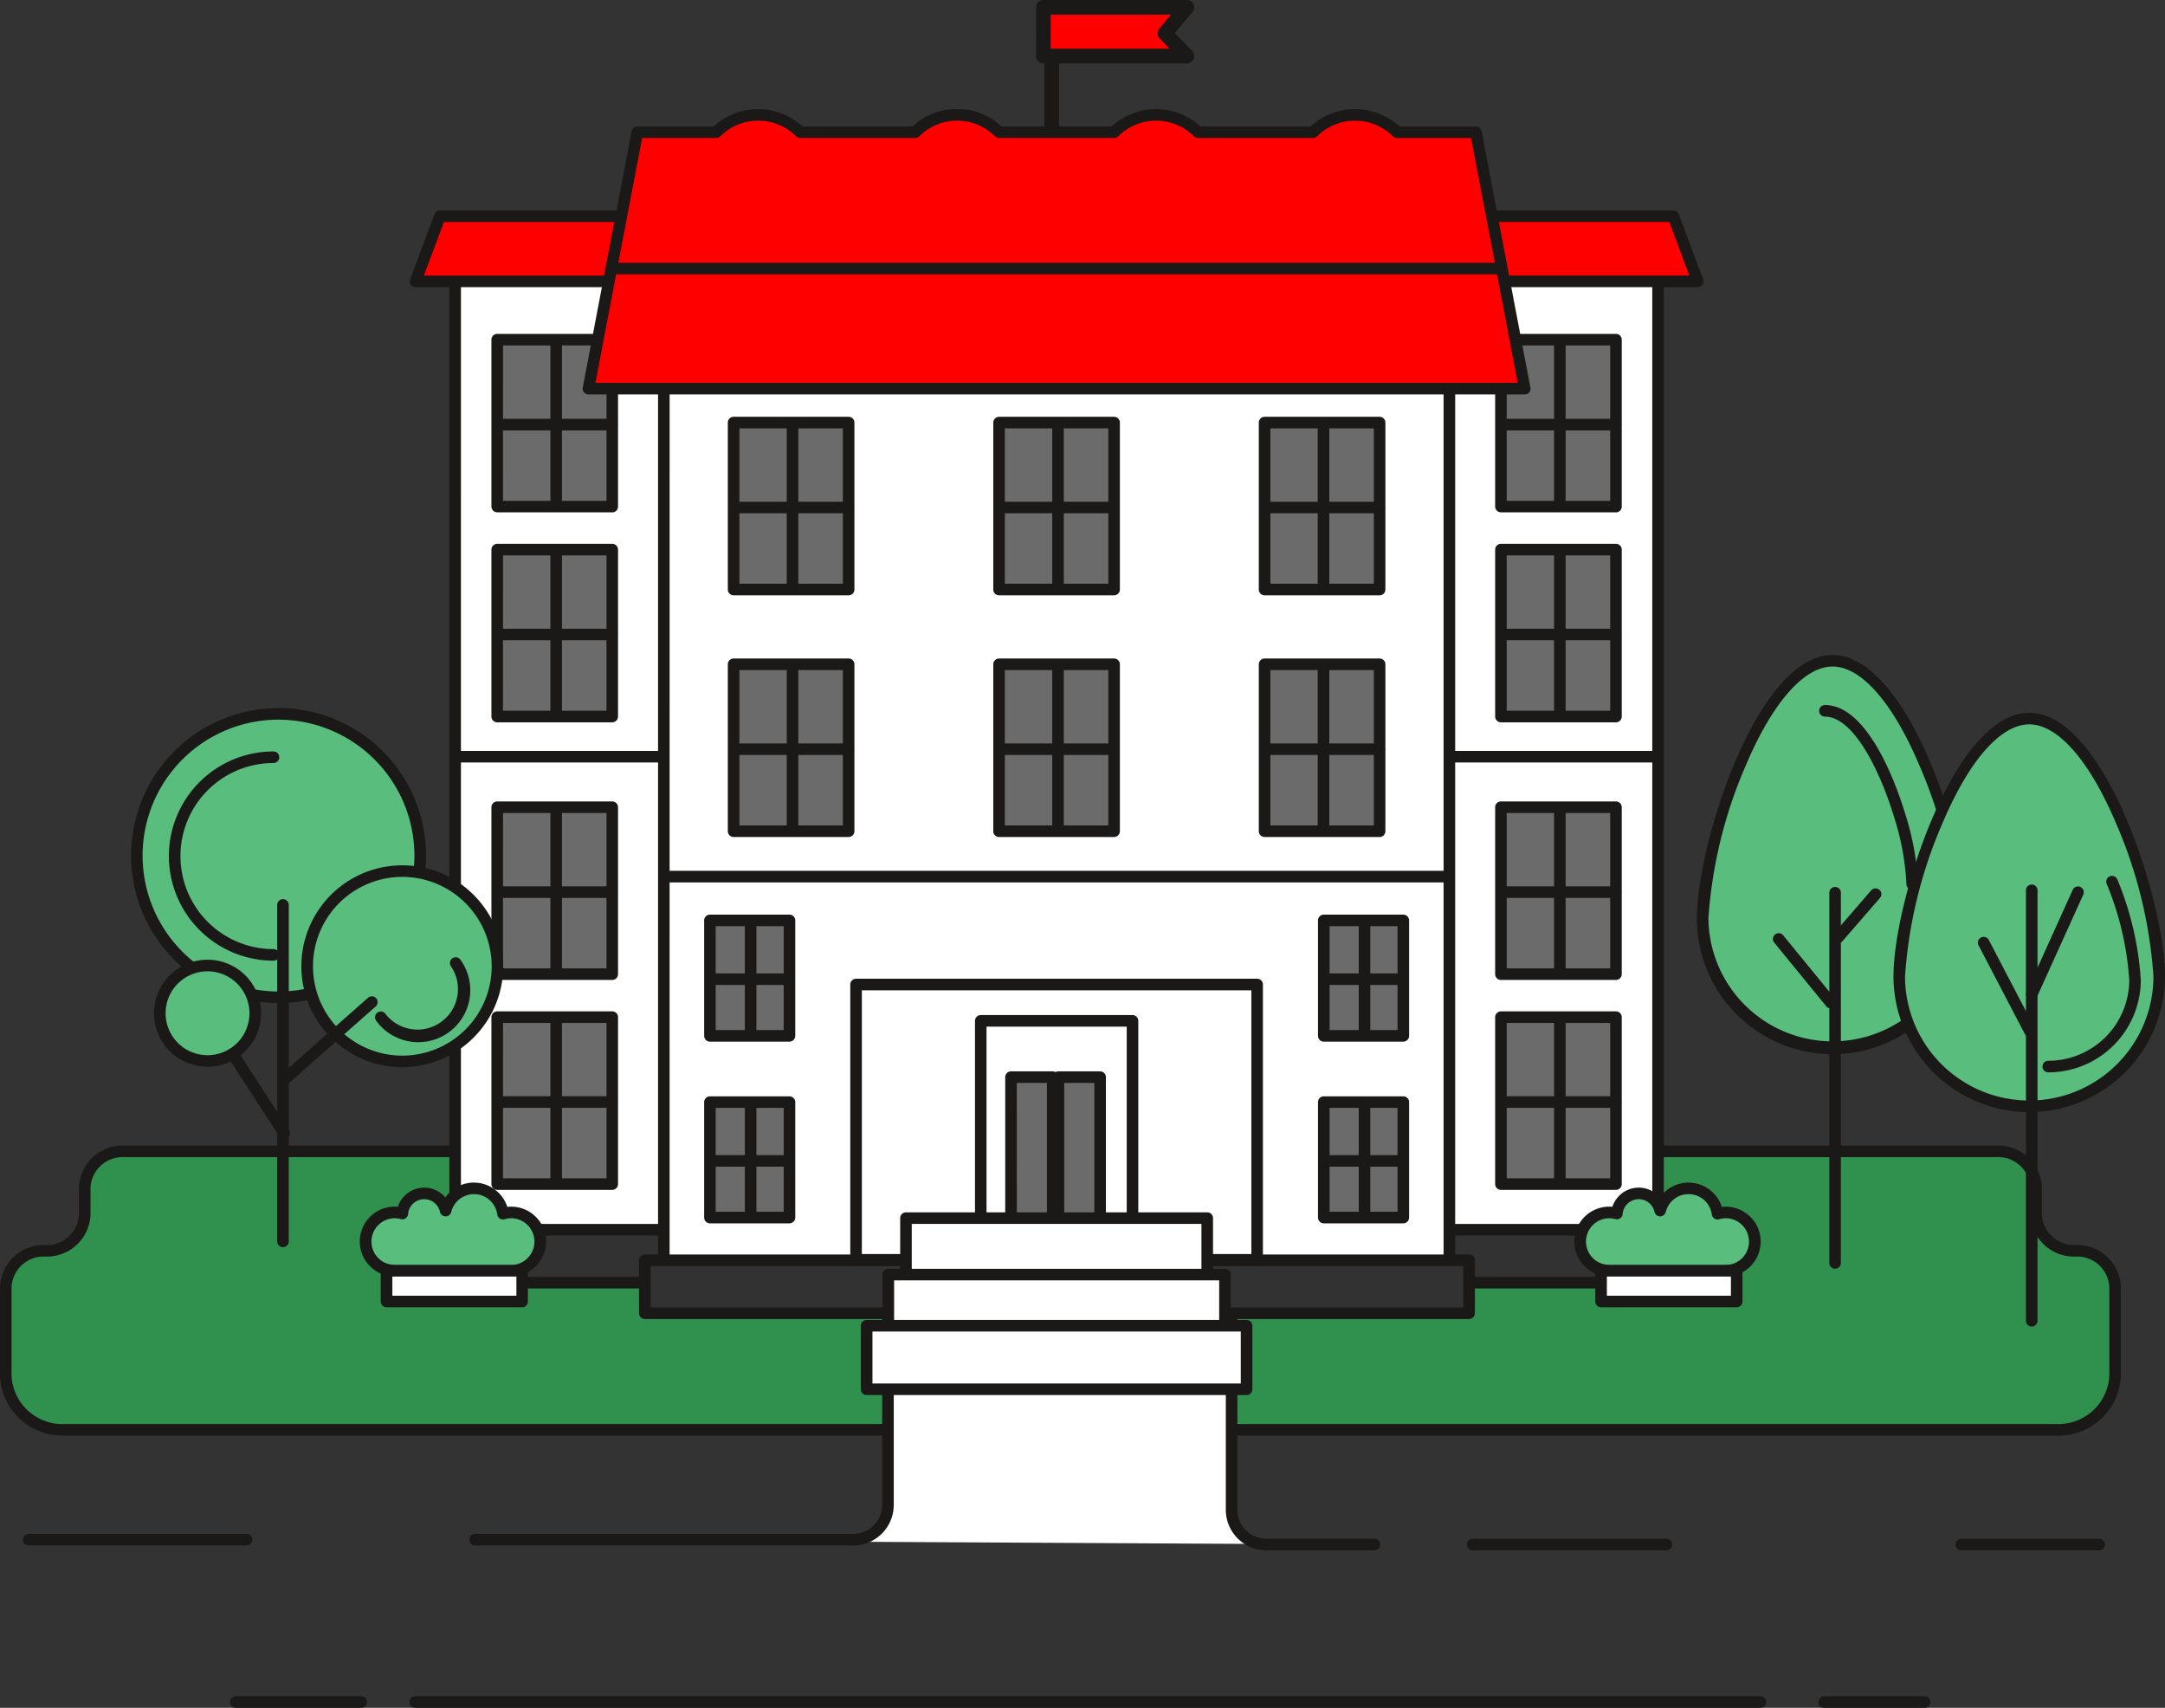 <svg id="Group_631" data-name="Group 631" xmlns="http://www.w3.org/2000/svg" xmlns:xlink="http://www.w3.org/1999/xlink" width="152.146" height="120" viewBox="0 0 152.146 120">
  <rect x="0" y="0" width="152.146" height="120" fill="#333333" stroke="none"/>
  <defs>
    <clipPath id="clip-path">
      <rect id="Rectangle_22838" data-name="Rectangle 22838" width="152.146" height="120" fill="none"/>
    </clipPath>
  </defs>
  <g id="Group_630" data-name="Group 630" clip-path="url(#clip-path)">
    <path id="Path_76879" data-name="Path 76879" d="M78.918,11.494a.516.516,0,0,1-.516-.516V1.173a.516.516,0,0,1,1.032,0v9.806a.516.516,0,0,1-.516.516" transform="translate(-5.01 -0.042)" fill="#1b1918"/>
    <path id="Path_76880" data-name="Path 76880" d="M88.414,3.972H78.324V.552H88.414L86.876,2.375Z" transform="translate(-5.005 -0.035)" fill="red"/>
    <path id="Path_76881" data-name="Path 76881" d="M88.379,4.454H78.29a.517.517,0,0,1-.517-.517V.517A.516.516,0,0,1,78.29,0H88.379a.516.516,0,0,1,.394.848L87.535,2.318,88.751,3.58a.516.516,0,0,1-.372.874M78.806,3.421h8.359l-.7-.724a.515.515,0,0,1-.022-.69l.821-.975H78.806Z" transform="translate(-4.97 0)" fill="#1b1918"/>
    <path id="Path_76882" data-name="Path 76882" d="M145.891,93.41a2.662,2.662,0,0,1-2.775-2.532V88.954a2.661,2.661,0,0,0-2.775-2.532H8.758a2.661,2.661,0,0,0-2.775,2.532v1.924A2.662,2.662,0,0,1,3.209,93.41,2.66,2.66,0,0,0,.434,95.941V102.2a3.991,3.991,0,0,0,4.149,3.787H144.517a3.992,3.992,0,0,0,4.149-3.787V95.941a2.661,2.661,0,0,0-2.775-2.531" transform="translate(-0.028 -5.523)" fill="#2f914d"/>
    <path id="Path_76883" data-name="Path 76883" d="M144.489,106.368H4.555A4.391,4.391,0,0,1,0,102.174V95.913a3.07,3.07,0,0,1,3.181-2.937A2.26,2.26,0,0,0,5.549,90.85V88.926A3.071,3.071,0,0,1,8.73,85.988H140.315a3.071,3.071,0,0,1,3.181,2.938V90.85a2.259,2.259,0,0,0,2.367,2.126,3.069,3.069,0,0,1,3.181,2.937v6.261a4.39,4.39,0,0,1-4.555,4.194M8.73,86.8a2.259,2.259,0,0,0-2.368,2.126V90.85a3.07,3.07,0,0,1-3.181,2.938A2.259,2.259,0,0,0,.813,95.913v6.261a3.579,3.579,0,0,0,3.742,3.38H144.489a3.58,3.58,0,0,0,3.743-3.38V95.913a2.26,2.26,0,0,0-2.368-2.125,3.071,3.071,0,0,1-3.181-2.938V88.926a2.258,2.258,0,0,0-2.367-2.126Z" transform="translate(0 -5.495)" fill="#1b1918"/>
    <path id="Path_76884" data-name="Path 76884" d="M17.465,115.568h0Z" transform="translate(-0.138 -7.385)" fill="#1b1918"/>
    <path id="Path_76885" data-name="Path 76885" d="M17.437,115.947H2.129a.406.406,0,1,1,0-.813H17.437a.406.406,0,1,1,0,.813" transform="translate(-0.11 -7.358)" fill="#1b1918"/>
    <path id="Path_76886" data-name="Path 76886" d="M98.861,114.36H91.27a2.446,2.446,0,0,1-2.439-2.439V93.677a2.445,2.445,0,0,0-2.439-2.439H67.119a2.445,2.445,0,0,0-2.439,2.439v17.9a2.445,2.445,0,0,1-2.439,2.439H35.66Z" transform="translate(-2.279 -5.83)" fill="#fff"/>
    <path id="Path_76887" data-name="Path 76887" d="M98.834,114.738H91.242a2.849,2.849,0,0,1-2.846-2.845V93.649a2.033,2.033,0,0,0-2.032-2.032H67.092a2.034,2.034,0,0,0-2.032,2.032v17.9a2.848,2.848,0,0,1-2.845,2.845H35.632a.406.406,0,1,1,0-.813H62.215a2.035,2.035,0,0,0,2.032-2.032v-17.9A2.848,2.848,0,0,1,67.092,90.8H86.364a2.848,2.848,0,0,1,2.846,2.845v18.244a2.034,2.034,0,0,0,2.032,2.032h7.592a.406.406,0,0,1,0,.813" transform="translate(-2.251 -5.803)" fill="#1b1918"/>
    <path id="Path_76888" data-name="Path 76888" d="M124.173,115.938h0Z" transform="translate(-7.065 -7.409)" fill="#1b1918"/>
    <path id="Path_76889" data-name="Path 76889" d="M124.146,116.317H110.529a.406.406,0,0,1,0-.813h13.616a.406.406,0,0,1,0,.813" transform="translate(-7.037 -7.381)" fill="#1b1918"/>
    <path id="Path_76890" data-name="Path 76890" d="M156.934,115.938h0Z" transform="translate(-9.41 -7.409)" fill="#1b1918"/>
    <path id="Path_76891" data-name="Path 76891" d="M156.906,116.317h-9.688a.406.406,0,0,1,0-.813h9.688a.406.406,0,1,1,0,.813" transform="translate(-9.382 -7.381)" fill="#1b1918"/>
    <rect id="Rectangle_22808" data-name="Rectangle 22808" width="84.534" height="70.754" transform="translate(31.986 16.567)" fill="#fff"/>
    <path id="Path_76892" data-name="Path 76892" d="M118.676,88.83H34.142a.406.406,0,0,1-.406-.406V17.669a.406.406,0,0,1,.406-.406h84.534a.406.406,0,0,1,.406.406V88.424a.406.406,0,0,1-.406.406m-84.128-.813H118.27V18.076H34.549Z" transform="translate(-2.156 -1.103)" fill="#1b1918"/>
    <path id="Path_76893" data-name="Path 76893" d="M64.95,20.809H31.193l1.718-4.578H64.95Z" transform="translate(-1.993 -1.037)" fill="red"/>
    <path id="Path_76894" data-name="Path 76894" d="M64.922,21.188H31.165a.4.4,0,0,1-.38-.549L32.5,16.061a.406.406,0,0,1,.38-.263H64.922a.406.406,0,0,1,.406.406v4.578a.406.406,0,0,1-.406.406m-33.17-.813H64.516V16.611H33.165Z" transform="translate(-1.966 -1.01)" fill="#1b1918"/>
    <path id="Path_76895" data-name="Path 76895" d="M125.151,20.809H91.4V16.232h32.039Z" transform="translate(-5.841 -1.037)" fill="red"/>
    <path id="Path_76896" data-name="Path 76896" d="M125.122,21.188H91.369a.406.406,0,0,1-.406-.406V16.2a.406.406,0,0,1,.406-.406h32.039a.4.4,0,0,1,.38.263l1.715,4.578a.406.406,0,0,1-.381.549m-33.347-.813h32.761l-1.41-3.765H91.776Z" transform="translate(-5.813 -1.01)" fill="#1b1918"/>
    <rect id="Rectangle_22809" data-name="Rectangle 22809" width="90.683" height="3.719" transform="translate(28.914 86.408)" fill="#323232"/>
    <path id="Path_76897" data-name="Path 76897" d="M121.544,96.406H30.86A.407.407,0,0,1,30.454,96V92.279a.406.406,0,0,1,.406-.406h90.683a.406.406,0,0,1,.406.406V96a.407.407,0,0,1-.406.407m-90.277-.813h89.87V92.686H31.267Z" transform="translate(-1.946 -5.871)" fill="#1b1918"/>
    <path id="Path_76898" data-name="Path 76898" d="M118.35,57.178H34.52a.406.406,0,1,1,0-.812H118.35a.406.406,0,1,1,0,.812" transform="translate(-2.18 -3.602)" fill="#1b1918"/>
    <rect id="Rectangle_22810" data-name="Rectangle 22810" width="8.084" height="11.728" transform="translate(105.479 23.869)" fill="#6b6b6b"/>
    <path id="Path_76899" data-name="Path 76899" d="M120.736,37.6h-8.084a.406.406,0,0,1-.406-.406V25.469a.406.406,0,0,1,.406-.406h8.084a.406.406,0,0,1,.406.406V37.2a.406.406,0,0,1-.406.406m-7.678-.813h7.272V25.876h-7.272Z" transform="translate(-7.173 -1.602)" fill="#1b1918"/>
    <path id="Path_76900" data-name="Path 76900" d="M117.1,25.6v0Z" transform="translate(-7.483 -1.636)" fill="#1b1918"/>
    <path id="Path_76901" data-name="Path 76901" d="M117.075,37.551a.406.406,0,0,1-.406-.406V25.574a.406.406,0,0,1,.813,0v11.57a.406.406,0,0,1-.406.406" transform="translate(-7.456 -1.608)" fill="#1b1918"/>
    <path id="Path_76902" data-name="Path 76902" d="M112.885,31.871h0Z" transform="translate(-7.214 -2.037)" fill="#1b1918"/>
    <path id="Path_76903" data-name="Path 76903" d="M120.72,32.25h-7.862a.406.406,0,1,1,0-.813h7.862a.406.406,0,0,1,0,.813" transform="translate(-7.186 -2.009)" fill="#1b1918"/>
    <rect id="Rectangle_22811" data-name="Rectangle 22811" width="8.084" height="11.728" transform="translate(105.479 38.62)" fill="#6b6b6b"/>
    <path id="Path_76904" data-name="Path 76904" d="M120.736,53.363h-8.084a.406.406,0,0,1-.406-.406V41.227a.406.406,0,0,1,.406-.406h8.084a.406.406,0,0,1,.406.406V52.957a.406.406,0,0,1-.406.406m-7.678-.813h7.272V41.634h-7.272Z" transform="translate(-7.173 -2.609)" fill="#1b1918"/>
    <path id="Path_76905" data-name="Path 76905" d="M117.1,41.36v0Z" transform="translate(-7.483 -2.643)" fill="#1b1918"/>
    <path id="Path_76906" data-name="Path 76906" d="M117.075,53.309a.406.406,0,0,1-.406-.406V41.332a.406.406,0,0,1,.813,0V52.9a.406.406,0,0,1-.406.406" transform="translate(-7.456 -2.615)" fill="#1b1918"/>
    <path id="Path_76907" data-name="Path 76907" d="M112.885,47.629h0Z" transform="translate(-7.214 -3.044)" fill="#1b1918"/>
    <path id="Path_76908" data-name="Path 76908" d="M120.72,48.008h-7.862a.406.406,0,1,1,0-.813h7.862a.406.406,0,1,1,0,.813" transform="translate(-7.186 -3.016)" fill="#1b1918"/>
    <rect id="Rectangle_22812" data-name="Rectangle 22812" width="8.084" height="11.728" transform="translate(34.944 23.869)" fill="#6b6b6b"/>
    <path id="Path_76909" data-name="Path 76909" d="M45.386,37.6H37.3a.407.407,0,0,1-.407-.406V25.469a.407.407,0,0,1,.407-.406h8.084a.406.406,0,0,1,.406.406V37.2a.406.406,0,0,1-.406.406m-7.678-.813H44.98V25.876H37.708Z" transform="translate(-2.358 -1.602)" fill="#1b1918"/>
    <path id="Path_76910" data-name="Path 76910" d="M41.753,25.6v0Z" transform="translate(-2.668 -1.636)" fill="#1b1918"/>
    <path id="Path_76911" data-name="Path 76911" d="M41.725,37.551a.406.406,0,0,1-.406-.406V25.574a.406.406,0,1,1,.813,0v11.57a.406.406,0,0,1-.406.406" transform="translate(-2.64 -1.608)" fill="#1b1918"/>
    <path id="Path_76912" data-name="Path 76912" d="M37.535,31.871h0Z" transform="translate(-2.399 -2.037)" fill="#1b1918"/>
    <path id="Path_76913" data-name="Path 76913" d="M45.369,32.25H37.506a.406.406,0,0,1,0-.813h7.862a.406.406,0,1,1,0,.813" transform="translate(-2.371 -2.009)" fill="#1b1918"/>
    <rect id="Rectangle_22813" data-name="Rectangle 22813" width="8.084" height="11.728" transform="translate(34.944 38.62)" fill="#6b6b6b"/>
    <path id="Path_76914" data-name="Path 76914" d="M45.386,53.363H37.3a.407.407,0,0,1-.407-.406V41.227a.407.407,0,0,1,.407-.406h8.084a.406.406,0,0,1,.406.406V52.957a.406.406,0,0,1-.406.406m-7.678-.813H44.98V41.634H37.708Z" transform="translate(-2.358 -2.609)" fill="#1b1918"/>
    <path id="Path_76915" data-name="Path 76915" d="M41.753,41.36v0Z" transform="translate(-2.668 -2.643)" fill="#1b1918"/>
    <path id="Path_76916" data-name="Path 76916" d="M41.725,53.309a.406.406,0,0,1-.406-.406V41.332a.406.406,0,0,1,.813,0V52.9a.406.406,0,0,1-.406.406" transform="translate(-2.64 -2.615)" fill="#1b1918"/>
    <path id="Path_76917" data-name="Path 76917" d="M37.535,47.629h0Z" transform="translate(-2.399 -3.044)" fill="#1b1918"/>
    <path id="Path_76918" data-name="Path 76918" d="M45.369,48.008H37.506a.406.406,0,1,1,0-.813h7.862a.406.406,0,1,1,0,.813" transform="translate(-2.371 -3.016)" fill="#1b1918"/>
    <rect id="Rectangle_22814" data-name="Rectangle 22814" width="8.084" height="11.728" transform="translate(105.479 56.72)" fill="#6b6b6b"/>
    <path id="Path_76919" data-name="Path 76919" d="M120.736,72.7h-8.084a.406.406,0,0,1-.406-.406V60.564a.406.406,0,0,1,.406-.406h8.084a.406.406,0,0,1,.406.406V72.293a.406.406,0,0,1-.406.406m-7.678-.813h7.272V60.971h-7.272Z" transform="translate(-7.173 -3.844)" fill="#1b1918"/>
    <path id="Path_76920" data-name="Path 76920" d="M117.1,60.7v0Z" transform="translate(-7.483 -3.879)" fill="#1b1918"/>
    <path id="Path_76921" data-name="Path 76921" d="M117.075,72.645a.406.406,0,0,1-.406-.406V60.668a.406.406,0,0,1,.813,0v11.57a.406.406,0,0,1-.406.406" transform="translate(-7.456 -3.851)" fill="#1b1918"/>
    <path id="Path_76922" data-name="Path 76922" d="M112.885,66.965h0Z" transform="translate(-7.214 -4.279)" fill="#1b1918"/>
    <path id="Path_76923" data-name="Path 76923" d="M120.72,67.345h-7.862a.406.406,0,1,1,0-.813h7.862a.406.406,0,1,1,0,.813" transform="translate(-7.186 -4.252)" fill="#1b1918"/>
    <rect id="Rectangle_22815" data-name="Rectangle 22815" width="8.084" height="11.728" transform="translate(105.479 71.471)" fill="#6b6b6b"/>
    <path id="Path_76924" data-name="Path 76924" d="M120.736,88.457h-8.084a.406.406,0,0,1-.406-.406V76.322a.407.407,0,0,1,.406-.407h8.084a.407.407,0,0,1,.406.407V88.051a.406.406,0,0,1-.406.406m-7.678-.813h7.272V76.728h-7.272Z" transform="translate(-7.173 -4.851)" fill="#1b1918"/>
    <path id="Path_76925" data-name="Path 76925" d="M117.1,76.454v0Z" transform="translate(-7.483 -4.886)" fill="#1b1918"/>
    <path id="Path_76926" data-name="Path 76926" d="M117.075,88.4a.406.406,0,0,1-.406-.406V76.426a.406.406,0,1,1,.813,0V88a.406.406,0,0,1-.406.406" transform="translate(-7.456 -4.858)" fill="#1b1918"/>
    <path id="Path_76927" data-name="Path 76927" d="M112.885,82.723h0Z" transform="translate(-7.214 -5.286)" fill="#1b1918"/>
    <path id="Path_76928" data-name="Path 76928" d="M120.72,83.1h-7.862a.406.406,0,1,1,0-.813h7.862a.406.406,0,1,1,0,.813" transform="translate(-7.186 -5.259)" fill="#1b1918"/>
    <rect id="Rectangle_22816" data-name="Rectangle 22816" width="8.084" height="11.728" transform="translate(34.944 56.72)" fill="#6b6b6b"/>
    <path id="Path_76929" data-name="Path 76929" d="M45.386,72.7H37.3a.407.407,0,0,1-.407-.406V60.564a.407.407,0,0,1,.407-.406h8.084a.406.406,0,0,1,.406.406V72.293a.406.406,0,0,1-.406.406m-7.678-.813H44.98V60.971H37.708Z" transform="translate(-2.358 -3.844)" fill="#1b1918"/>
    <path id="Path_76930" data-name="Path 76930" d="M41.753,60.7v0Z" transform="translate(-2.668 -3.879)" fill="#1b1918"/>
    <path id="Path_76931" data-name="Path 76931" d="M41.725,72.645a.406.406,0,0,1-.406-.406V60.668a.406.406,0,0,1,.813,0v11.57a.406.406,0,0,1-.406.406" transform="translate(-2.64 -3.851)" fill="#1b1918"/>
    <path id="Path_76932" data-name="Path 76932" d="M37.535,66.965h0Z" transform="translate(-2.399 -4.279)" fill="#1b1918"/>
    <path id="Path_76933" data-name="Path 76933" d="M45.369,67.345H37.506a.406.406,0,0,1,0-.813h7.862a.406.406,0,1,1,0,.813" transform="translate(-2.371 -4.252)" fill="#1b1918"/>
    <rect id="Rectangle_22817" data-name="Rectangle 22817" width="8.084" height="11.728" transform="translate(34.944 71.471)" fill="#6b6b6b"/>
    <path id="Path_76934" data-name="Path 76934" d="M45.386,88.457H37.3a.407.407,0,0,1-.407-.406V76.322a.407.407,0,0,1,.407-.407h8.084a.407.407,0,0,1,.406.407V88.051a.406.406,0,0,1-.406.406m-7.678-.813H44.98V76.728H37.708Z" transform="translate(-2.358 -4.851)" fill="#1b1918"/>
    <path id="Path_76935" data-name="Path 76935" d="M41.753,76.454v0Z" transform="translate(-2.668 -4.886)" fill="#1b1918"/>
    <path id="Path_76936" data-name="Path 76936" d="M41.725,88.4A.406.406,0,0,1,41.319,88V76.426a.406.406,0,1,1,.813,0V88a.406.406,0,0,1-.406.406" transform="translate(-2.64 -4.858)" fill="#1b1918"/>
    <path id="Path_76937" data-name="Path 76937" d="M37.535,82.723h0Z" transform="translate(-2.399 -5.286)" fill="#1b1918"/>
    <path id="Path_76938" data-name="Path 76938" d="M45.369,83.1H37.506a.406.406,0,0,1,0-.813h7.862a.406.406,0,1,1,0,.813" transform="translate(-2.371 -5.259)" fill="#1b1918"/>
    <rect id="Rectangle_22818" data-name="Rectangle 22818" width="55.205" height="65.155" transform="translate(46.651 25.019)" fill="#fff"/>
    <path id="Path_76939" data-name="Path 76939" d="M105.014,92.262H49.808a.407.407,0,0,1-.406-.407V26.7a.406.406,0,0,1,.406-.406h55.205a.407.407,0,0,1,.407.406V91.854a.407.407,0,0,1-.407.407m-54.8-.813h54.393V27.106H50.215Z" transform="translate(-3.157 -1.68)" fill="#1b1918"/>
    <rect id="Rectangle_22819" data-name="Rectangle 22819" width="57.927" height="3.719" transform="translate(45.316 88.555)" fill="#323232"/>
    <path id="Path_76940" data-name="Path 76940" d="M106.309,98.7H48.382a.406.406,0,0,1-.406-.406V94.572a.407.407,0,0,1,.406-.407h57.927a.407.407,0,0,1,.406.407v3.719a.406.406,0,0,1-.406.406m-57.52-.813H105.9V94.978H48.789Z" transform="translate(-3.066 -6.018)" fill="#1b1918"/>
    <path id="Path_76941" data-name="Path 76941" d="M104.955,66.178H49.876a.406.406,0,0,1,0-.813h55.079a.406.406,0,0,1,0,.813" transform="translate(-3.161 -4.177)" fill="#1b1918"/>
    <path id="Path_76942" data-name="Path 76942" d="M106.543,9.842H101a4.176,4.176,0,0,0-5.892,0H87.013a4.174,4.174,0,0,0-5.89,0H73.034a4.176,4.176,0,0,0-5.892,0H59.052a4.179,4.179,0,0,0-5.894,0H47.613L44.18,27.862h65.8Z" transform="translate(-2.823 -0.551)" fill="red"/>
    <path id="Path_76943" data-name="Path 76943" d="M109.95,28.24h-65.8a.406.406,0,0,1-.4-.482l3.432-18.02a.406.406,0,0,1,.4-.33h5.371a4.614,4.614,0,0,1,6.243,0h7.74a4.38,4.38,0,0,1,3.123-1.216,4.442,4.442,0,0,1,3.119,1.216h7.74a4.612,4.612,0,0,1,6.241,0H94.9a4.613,4.613,0,0,1,6.242,0h5.371a.406.406,0,0,1,.4.33l3.434,18.02a.406.406,0,0,1-.4.482m-65.306-.813h64.814l-3.279-17.207h-5.211a.4.4,0,0,1-.3-.136,3.772,3.772,0,0,0-5.286,0,.4.4,0,0,1-.3.135H86.985a.4.4,0,0,1-.3-.135,3.77,3.77,0,0,0-5.286,0,.406.406,0,0,1-.3.134H73.006a.405.405,0,0,1-.3-.135,3.772,3.772,0,0,0-5.287,0,.4.4,0,0,1-.3.135H59.024a.4.4,0,0,1-.3-.135,3.775,3.775,0,0,0-5.29,0,.406.406,0,0,1-.3.134H47.921Z" transform="translate(-2.796 -0.524)" fill="#1b1918"/>
    <path id="Path_76944" data-name="Path 76944" d="M108.171,20.537H46.189a.406.406,0,1,1,0-.812h61.982a.406.406,0,1,1,0,.812" transform="translate(-2.926 -1.261)" fill="#1b1918"/>
    <rect id="Rectangle_22820" data-name="Rectangle 22820" width="10.666" height="14.34" transform="translate(68.921 71.73)" fill="#fff"/>
    <path id="Path_76945" data-name="Path 76945" d="M84.264,91.346H73.6a.406.406,0,0,1-.406-.406V76.6a.407.407,0,0,1,.406-.407H84.264a.407.407,0,0,1,.406.407V90.939a.406.406,0,0,1-.406.406m-10.259-.813h9.853V77.006H74.005Z" transform="translate(-4.677 -4.869)" fill="#1b1918"/>
    <rect id="Rectangle_22821" data-name="Rectangle 22821" width="2.924" height="10.476" transform="translate(71.049 75.685)" fill="#6b6b6b"/>
    <path id="Path_76946" data-name="Path 76946" d="M78.8,91.706H75.871a.406.406,0,0,1-.406-.406V80.824a.407.407,0,0,1,.406-.407H78.8a.407.407,0,0,1,.406.407V91.3a.406.406,0,0,1-.406.406m-2.518-.813h2.112V81.23H76.278Z" transform="translate(-4.823 -5.139)" fill="#1b1918"/>
    <rect id="Rectangle_22822" data-name="Rectangle 22822" width="2.929" height="10.476" transform="translate(74.383 75.685)" fill="#6b6b6b"/>
    <path id="Path_76947" data-name="Path 76947" d="M82.362,91.706H79.433a.407.407,0,0,1-.407-.406V80.824a.407.407,0,0,1,.407-.407h2.929a.407.407,0,0,1,.406.407V91.3a.406.406,0,0,1-.406.406m-2.523-.813h2.117V81.23H79.839Z" transform="translate(-5.05 -5.139)" fill="#1b1918"/>
    <path id="Path_76948" data-name="Path 76948" d="M92.425,93.622H64.24a.407.407,0,0,1-.407-.406V73.872a.407.407,0,0,1,.407-.406H92.425a.406.406,0,0,1,.406.406V93.216a.406.406,0,0,1-.406.406m-27.779-.813H92.019V74.279H64.646Z" transform="translate(-4.079 -4.695)" fill="#1b1918"/>
    <rect id="Rectangle_22823" data-name="Rectangle 22823" width="21.172" height="4.463" transform="translate(63.668 85.595)" fill="#fff"/>
    <path id="Path_76949" data-name="Path 76949" d="M89.158,96.28H67.986a.406.406,0,0,1-.406-.406V91.41A.406.406,0,0,1,67.986,91H89.158a.406.406,0,0,1,.406.406v4.463a.406.406,0,0,1-.406.406m-20.765-.813H88.751v-3.65H68.393Z" transform="translate(-4.319 -5.816)" fill="#1b1918"/>
    <rect id="Rectangle_22824" data-name="Rectangle 22824" width="23.656" height="4.463" transform="translate(62.427 89.559)" fill="#fff"/>
    <path id="Path_76950" data-name="Path 76950" d="M90.317,100.515H66.662a.407.407,0,0,1-.407-.406V95.645a.407.407,0,0,1,.407-.406H90.317a.407.407,0,0,1,.407.406v4.463a.407.407,0,0,1-.407.406M67.068,99.7H89.912v-3.65H67.068Z" transform="translate(-4.234 -6.086)" fill="#1b1918"/>
    <rect id="Rectangle_22825" data-name="Rectangle 22825" width="26.697" height="4.464" transform="translate(60.905 93.153)" fill="#fff"/>
    <path id="Path_76951" data-name="Path 76951" d="M91.733,104.355h-26.7a.406.406,0,0,1-.406-.406V99.483a.406.406,0,0,1,.406-.406h26.7a.406.406,0,0,1,.407.406v4.465a.406.406,0,0,1-.407.406m-26.291-.813H91.326V99.89H65.442Z" transform="translate(-4.13 -6.331)" fill="#1b1918"/>
    <rect id="Rectangle_22826" data-name="Rectangle 22826" width="8.084" height="11.728" transform="translate(51.555 29.694)" fill="#6b6b6b"/>
    <path id="Path_76952" data-name="Path 76952" d="M63.13,43.828H55.046a.406.406,0,0,1-.406-.406V31.692a.406.406,0,0,1,.406-.406H63.13a.407.407,0,0,1,.407.406V43.422a.407.407,0,0,1-.407.406m-7.678-.813h7.272V32.1H55.453Z" transform="translate(-3.492 -1.999)" fill="#1b1918"/>
    <path id="Path_76953" data-name="Path 76953" d="M59.5,31.824v0Z" transform="translate(-3.802 -2.034)" fill="#1b1918"/>
    <path id="Path_76954" data-name="Path 76954" d="M59.47,43.773a.406.406,0,0,1-.407-.406V31.8a.406.406,0,1,1,.813,0v11.57a.406.406,0,0,1-.405.406" transform="translate(-3.774 -2.006)" fill="#1b1918"/>
    <path id="Path_76955" data-name="Path 76955" d="M55.279,38.094h0Z" transform="translate(-3.533 -2.434)" fill="#1b1918"/>
    <path id="Path_76956" data-name="Path 76956" d="M63.114,38.473H55.251a.406.406,0,1,1,0-.813h7.862a.406.406,0,1,1,0,.813" transform="translate(-3.505 -2.407)" fill="#1b1918"/>
    <rect id="Rectangle_22827" data-name="Rectangle 22827" width="8.084" height="11.728" transform="translate(51.555 46.677)" fill="#6b6b6b"/>
    <path id="Path_76957" data-name="Path 76957" d="M63.13,61.971H55.046a.406.406,0,0,1-.406-.406V49.835a.406.406,0,0,1,.406-.406H63.13a.407.407,0,0,1,.407.406V61.565a.407.407,0,0,1-.407.406m-7.678-.813h7.272V50.242H55.453Z" transform="translate(-3.492 -3.159)" fill="#1b1918"/>
    <path id="Path_76958" data-name="Path 76958" d="M59.5,49.968v0Z" transform="translate(-3.802 -3.193)" fill="#1b1918"/>
    <path id="Path_76959" data-name="Path 76959" d="M59.47,61.917a.406.406,0,0,1-.407-.406V49.94a.406.406,0,0,1,.813,0V61.51a.406.406,0,0,1-.405.406" transform="translate(-3.774 -3.165)" fill="#1b1918"/>
    <path id="Path_76960" data-name="Path 76960" d="M55.279,56.237h0Z" transform="translate(-3.533 -3.594)" fill="#1b1918"/>
    <path id="Path_76961" data-name="Path 76961" d="M63.114,56.616H55.251a.406.406,0,0,1,0-.813h7.862a.406.406,0,1,1,0,.813" transform="translate(-3.505 -3.566)" fill="#1b1918"/>
    <rect id="Rectangle_22828" data-name="Rectangle 22828" width="8.084" height="11.728" transform="translate(70.21 29.694)" fill="#6b6b6b"/>
    <path id="Path_76962" data-name="Path 76962" d="M83.059,43.828H74.975a.407.407,0,0,1-.407-.406V31.692a.407.407,0,0,1,.407-.406h8.084a.406.406,0,0,1,.406.406V43.422a.406.406,0,0,1-.406.406m-7.678-.813h7.272V32.1H75.381Z" transform="translate(-4.765 -1.999)" fill="#1b1918"/>
    <path id="Path_76963" data-name="Path 76963" d="M79.426,31.824v0Z" transform="translate(-5.076 -2.034)" fill="#1b1918"/>
    <path id="Path_76964" data-name="Path 76964" d="M79.4,43.773a.406.406,0,0,1-.406-.406V31.8a.406.406,0,0,1,.813,0v11.57a.406.406,0,0,1-.406.406" transform="translate(-5.048 -2.006)" fill="#1b1918"/>
    <path id="Path_76965" data-name="Path 76965" d="M75.208,38.094h0Z" transform="translate(-4.806 -2.434)" fill="#1b1918"/>
    <path id="Path_76966" data-name="Path 76966" d="M83.043,38.473H75.18a.406.406,0,1,1,0-.813h7.862a.406.406,0,1,1,0,.813" transform="translate(-4.778 -2.407)" fill="#1b1918"/>
    <rect id="Rectangle_22829" data-name="Rectangle 22829" width="8.084" height="11.728" transform="translate(70.21 46.677)" fill="#6b6b6b"/>
    <path id="Path_76967" data-name="Path 76967" d="M83.059,61.971H74.975a.407.407,0,0,1-.407-.406V49.835a.407.407,0,0,1,.407-.406h8.084a.406.406,0,0,1,.406.406V61.565a.406.406,0,0,1-.406.406m-7.678-.813h7.272V50.242H75.381Z" transform="translate(-4.765 -3.159)" fill="#1b1918"/>
    <path id="Path_76968" data-name="Path 76968" d="M79.426,49.968v0Z" transform="translate(-5.076 -3.193)" fill="#1b1918"/>
    <path id="Path_76969" data-name="Path 76969" d="M79.4,61.917a.406.406,0,0,1-.406-.406V49.94a.406.406,0,0,1,.813,0V61.51a.406.406,0,0,1-.406.406" transform="translate(-5.048 -3.165)" fill="#1b1918"/>
    <path id="Path_76970" data-name="Path 76970" d="M75.208,56.237h0Z" transform="translate(-4.806 -3.594)" fill="#1b1918"/>
    <path id="Path_76971" data-name="Path 76971" d="M83.043,56.616H75.18a.406.406,0,1,1,0-.813h7.862a.406.406,0,0,1,0,.813" transform="translate(-4.778 -3.566)" fill="#1b1918"/>
    <rect id="Rectangle_22830" data-name="Rectangle 22830" width="8.084" height="11.728" transform="translate(88.869 29.694)" fill="#6b6b6b"/>
    <path id="Path_76972" data-name="Path 76972" d="M102.992,43.828H94.908a.406.406,0,0,1-.406-.406V31.692a.406.406,0,0,1,.406-.406h8.084a.406.406,0,0,1,.406.406V43.422a.406.406,0,0,1-.406.406m-7.678-.813h7.272V32.1H95.315Z" transform="translate(-6.039 -1.999)" fill="#1b1918"/>
    <path id="Path_76973" data-name="Path 76973" d="M99.359,31.824v0Z" transform="translate(-6.349 -2.034)" fill="#1b1918"/>
    <path id="Path_76974" data-name="Path 76974" d="M99.331,43.773a.406.406,0,0,1-.406-.406V31.8a.406.406,0,1,1,.813,0v11.57a.406.406,0,0,1-.406.406" transform="translate(-6.322 -2.006)" fill="#1b1918"/>
    <path id="Path_76975" data-name="Path 76975" d="M95.141,38.094h0Z" transform="translate(-6.08 -2.434)" fill="#1b1918"/>
    <path id="Path_76976" data-name="Path 76976" d="M102.976,38.473H95.113a.406.406,0,1,1,0-.813h7.862a.406.406,0,1,1,0,.813" transform="translate(-6.052 -2.407)" fill="#1b1918"/>
    <rect id="Rectangle_22831" data-name="Rectangle 22831" width="8.084" height="11.728" transform="translate(88.869 46.677)" fill="#6b6b6b"/>
    <path id="Path_76977" data-name="Path 76977" d="M102.992,61.971H94.908a.406.406,0,0,1-.406-.406V49.835a.406.406,0,0,1,.406-.406h8.084a.406.406,0,0,1,.406.406V61.565a.406.406,0,0,1-.406.406m-7.678-.813h7.272V50.242H95.315Z" transform="translate(-6.039 -3.159)" fill="#1b1918"/>
    <path id="Path_76978" data-name="Path 76978" d="M99.359,49.968v0Z" transform="translate(-6.349 -3.193)" fill="#1b1918"/>
    <path id="Path_76979" data-name="Path 76979" d="M99.331,61.917a.406.406,0,0,1-.406-.406V49.94a.406.406,0,1,1,.813,0V61.51a.406.406,0,0,1-.406.406" transform="translate(-6.322 -3.165)" fill="#1b1918"/>
    <path id="Path_76980" data-name="Path 76980" d="M95.141,56.237h0Z" transform="translate(-6.08 -3.594)" fill="#1b1918"/>
    <path id="Path_76981" data-name="Path 76981" d="M102.976,56.616H95.113a.406.406,0,1,1,0-.813h7.862a.406.406,0,0,1,0,.813" transform="translate(-6.052 -3.566)" fill="#1b1918"/>
    <rect id="Rectangle_22832" data-name="Rectangle 22832" width="5.59" height="8.111" transform="translate(49.89 64.673)" fill="#6b6b6b"/>
    <path id="Path_76982" data-name="Path 76982" d="M58.859,77.578h-5.59a.406.406,0,0,1-.406-.406V69.06a.406.406,0,0,1,.406-.406h5.59a.406.406,0,0,1,.406.406v8.111a.406.406,0,0,1-.406.406m-5.184-.813h4.777v-7.3H53.675Z" transform="translate(-3.378 -4.387)" fill="#1b1918"/>
    <path id="Path_76983" data-name="Path 76983" d="M56.352,69.161v0Z" transform="translate(-3.601 -4.42)" fill="#1b1918"/>
    <path id="Path_76984" data-name="Path 76984" d="M56.324,77.541a.406.406,0,0,1-.406-.406v-8a.406.406,0,1,1,.813,0v8a.406.406,0,0,1-.406.406" transform="translate(-3.573 -4.392)" fill="#1b1918"/>
    <path id="Path_76985" data-name="Path 76985" d="M53.437,73.5h0Z" transform="translate(-3.415 -4.697)" fill="#1b1918"/>
    <path id="Path_76986" data-name="Path 76986" d="M58.847,73.877H53.409a.406.406,0,1,1,0-.813h5.438a.406.406,0,1,1,0,.813" transform="translate(-3.387 -4.669)" fill="#1b1918"/>
    <rect id="Rectangle_22833" data-name="Rectangle 22833" width="5.59" height="8.111" transform="translate(49.89 77.441)" fill="#6b6b6b"/>
    <path id="Path_76987" data-name="Path 76987" d="M58.859,91.218h-5.59a.406.406,0,0,1-.406-.406V82.7a.406.406,0,0,1,.406-.406h5.59a.406.406,0,0,1,.406.406v8.111a.406.406,0,0,1-.406.406m-5.184-.813h4.777v-7.3H53.675Z" transform="translate(-3.378 -5.259)" fill="#1b1918"/>
    <path id="Path_76988" data-name="Path 76988" d="M56.352,82.8v0Z" transform="translate(-3.601 -5.291)" fill="#1b1918"/>
    <path id="Path_76989" data-name="Path 76989" d="M56.324,91.181a.406.406,0,0,1-.406-.406v-8a.406.406,0,1,1,.813,0v8a.406.406,0,0,1-.406.406" transform="translate(-3.573 -5.264)" fill="#1b1918"/>
    <path id="Path_76990" data-name="Path 76990" d="M53.437,87.138h0Z" transform="translate(-3.415 -5.568)" fill="#1b1918"/>
    <path id="Path_76991" data-name="Path 76991" d="M58.847,87.517H53.409a.406.406,0,0,1,0-.813h5.438a.406.406,0,1,1,0,.813" transform="translate(-3.387 -5.541)" fill="#1b1918"/>
    <rect id="Rectangle_22834" data-name="Rectangle 22834" width="5.59" height="8.111" transform="translate(93.029 64.673)" fill="#6b6b6b"/>
    <path id="Path_76992" data-name="Path 76992" d="M104.943,77.578H99.353a.407.407,0,0,1-.407-.406V69.06a.407.407,0,0,1,.407-.406h5.589a.406.406,0,0,1,.406.406v8.111a.406.406,0,0,1-.406.406m-5.183-.813h4.777v-7.3H99.759Z" transform="translate(-6.323 -4.387)" fill="#1b1918"/>
    <path id="Path_76993" data-name="Path 76993" d="M102.437,69.161v0Z" transform="translate(-6.546 -4.42)" fill="#1b1918"/>
    <path id="Path_76994" data-name="Path 76994" d="M102.409,77.541a.406.406,0,0,1-.406-.406v-8a.406.406,0,1,1,.813,0v8a.406.406,0,0,1-.406.406" transform="translate(-6.518 -4.392)" fill="#1b1918"/>
    <path id="Path_76995" data-name="Path 76995" d="M99.521,73.5h0Z" transform="translate(-6.36 -4.697)" fill="#1b1918"/>
    <path id="Path_76996" data-name="Path 76996" d="M104.931,73.877H99.493a.406.406,0,0,1,0-.813h5.438a.406.406,0,0,1,0,.813" transform="translate(-6.332 -4.669)" fill="#1b1918"/>
    <rect id="Rectangle_22835" data-name="Rectangle 22835" width="5.59" height="8.111" transform="translate(93.029 77.441)" fill="#6b6b6b"/>
    <path id="Path_76997" data-name="Path 76997" d="M104.943,91.218H99.353a.407.407,0,0,1-.407-.406V82.7a.407.407,0,0,1,.407-.406h5.589a.406.406,0,0,1,.406.406v8.111a.406.406,0,0,1-.406.406m-5.183-.813h4.777v-7.3H99.759Z" transform="translate(-6.323 -5.259)" fill="#1b1918"/>
    <path id="Path_76998" data-name="Path 76998" d="M102.437,82.8v0Z" transform="translate(-6.546 -5.291)" fill="#1b1918"/>
    <path id="Path_76999" data-name="Path 76999" d="M102.409,91.181a.406.406,0,0,1-.406-.406v-8a.406.406,0,1,1,.813,0v8a.406.406,0,0,1-.406.406" transform="translate(-6.518 -5.264)" fill="#1b1918"/>
    <path id="Path_77000" data-name="Path 77000" d="M99.521,87.138h0Z" transform="translate(-6.36 -5.568)" fill="#1b1918"/>
    <path id="Path_77001" data-name="Path 77001" d="M104.931,87.517H99.493a.406.406,0,0,1,0-.813h5.438a.406.406,0,0,1,0,.813" transform="translate(-6.332 -5.541)" fill="#1b1918"/>
    <path id="Path_77002" data-name="Path 77002" d="M37.67,90.895a2.02,2.02,0,0,0-.567.09,2.055,2.055,0,0,0-4.032-.218,1.541,1.541,0,0,0-3.039.2,1.973,1.973,0,0,0-.52-.075,2.045,2.045,0,0,0-.115,4.086v.012H37.67a2.049,2.049,0,1,0,0-4.1" transform="translate(-1.755 -5.7)" fill="#58bd7d"/>
    <path id="Path_77003" data-name="Path 77003" d="M37.642,95.371H29.368a.415.415,0,0,1-.132-.022,2.45,2.45,0,0,1,.45-4.88,1.946,1.946,0,0,1,3.338-.656,2.454,2.454,0,0,1,2.013-1.045,2.479,2.479,0,0,1,2.342,1.707,2.455,2.455,0,1,1,.262,4.895m-8.172-.813h8.172a1.643,1.643,0,1,0,0-3.286,1.591,1.591,0,0,0-.453.074.412.412,0,0,1-.334-.05.405.405,0,0,1-.182-.285,1.649,1.649,0,0,0-3.236-.176.4.4,0,0,1-.4.308.406.406,0,0,1-.392-.316,1.134,1.134,0,0,0-2.238.149.406.406,0,0,1-.171.3.414.414,0,0,1-.337.06,1.593,1.593,0,0,0-.417-.061,1.638,1.638,0,0,0-.092,3.274.407.407,0,0,1,.078.012" transform="translate(-1.727 -5.673)" fill="#1b1918"/>
    <rect id="Rectangle_22836" data-name="Rectangle 22836" width="9.529" height="2.158" transform="translate(27.164 89.292)" fill="#fff"/>
    <path id="Path_77004" data-name="Path 77004" d="M38.52,97.924h-9.53a.406.406,0,0,1-.406-.406V95.36a.406.406,0,0,1,.406-.406h9.53a.406.406,0,0,1,.406.406v2.158a.406.406,0,0,1-.406.406M29.4,97.112h8.717V95.767H29.4Z" transform="translate(-1.827 -6.068)" fill="#1b1918"/>
    <path id="Path_77005" data-name="Path 77005" d="M128.848,90.895a2.02,2.02,0,0,0-.567.09,2.055,2.055,0,0,0-4.032-.218,1.541,1.541,0,0,0-3.04.2,1.973,1.973,0,0,0-.52-.075,2.045,2.045,0,0,0-.115,4.086v.012h8.273a2.049,2.049,0,1,0,0-4.1" transform="translate(-7.582 -5.7)" fill="#58bd7d"/>
    <path id="Path_77006" data-name="Path 77006" d="M128.821,95.371h-8.273a.415.415,0,0,1-.132-.022,2.45,2.45,0,0,1,.45-4.88,1.946,1.946,0,0,1,3.338-.656,2.454,2.454,0,0,1,2.013-1.045,2.479,2.479,0,0,1,2.342,1.707,2.455,2.455,0,1,1,.262,4.895m-8.172-.813h8.172a1.643,1.643,0,1,0,0-3.286,1.591,1.591,0,0,0-.453.074.412.412,0,0,1-.334-.05.405.405,0,0,1-.182-.285,1.649,1.649,0,0,0-3.236-.176.426.426,0,0,1-.4.308.406.406,0,0,1-.392-.316,1.134,1.134,0,0,0-2.238.149.406.406,0,0,1-.171.3.414.414,0,0,1-.337.06,1.593,1.593,0,0,0-.417-.061,1.638,1.638,0,0,0-.092,3.274.407.407,0,0,1,.078.012" transform="translate(-7.554 -5.673)" fill="#1b1918"/>
    <rect id="Rectangle_22837" data-name="Rectangle 22837" width="9.529" height="2.158" transform="translate(112.515 89.292)" fill="#fff"/>
    <path id="Path_77007" data-name="Path 77007" d="M129.7,97.924h-9.529a.406.406,0,0,1-.406-.406V95.36a.406.406,0,0,1,.406-.406H129.7a.406.406,0,0,1,.406.406v2.158a.406.406,0,0,1-.406.406m-9.123-.813h8.717V95.767h-8.717Z" transform="translate(-7.653 -6.068)" fill="#1b1918"/>
    <path id="Path_77008" data-name="Path 77008" d="M30.189,63.542a9.958,9.958,0,1,1-9.958-9.957,9.959,9.959,0,0,1,9.958,9.957" transform="translate(-0.657 -3.424)" fill="#58bd7d"/>
    <path id="Path_77009" data-name="Path 77009" d="M20.2,73.878A10.364,10.364,0,1,1,30.569,63.515,10.375,10.375,0,0,1,20.2,73.878m0-19.914a9.551,9.551,0,1,0,9.552,9.551A9.562,9.562,0,0,0,20.2,53.964" transform="translate(-0.629 -3.397)" fill="#1b1918"/>
    <path id="Path_77010" data-name="Path 77010" d="M36.43,72.074a6.687,6.687,0,1,1-6.687-6.687,6.685,6.685,0,0,1,6.687,6.687" transform="translate(-1.473 -4.179)" fill="#58bd7d"/>
    <path id="Path_77011" data-name="Path 77011" d="M29.715,79.137a7.092,7.092,0,1,1,7.094-7.09,7.1,7.1,0,0,1-7.094,7.09m0-13.371A6.279,6.279,0,1,0,36,72.047a6.287,6.287,0,0,0-6.281-6.281" transform="translate(-1.446 -4.151)" fill="#1b1918"/>
    <path id="Path_77012" data-name="Path 77012" d="M21.216,91.947a.406.406,0,0,1-.406-.406V67.9a.406.406,0,1,1,.813,0V91.54a.406.406,0,0,1-.406.406" transform="translate(-1.33 -4.313)" fill="#1b1918"/>
    <path id="Path_77013" data-name="Path 77013" d="M21.413,80.952a.407.407,0,0,1-.27-.711L27.192,74.9a.407.407,0,1,1,.539.609L21.682,80.85a.4.4,0,0,1-.269.1" transform="translate(-1.342 -4.78)" fill="#1b1918"/>
    <path id="Path_77014" data-name="Path 77014" d="M20.029,71.106a7.349,7.349,0,0,1,0-14.7.406.406,0,1,1,0,.813,6.537,6.537,0,1,0,0,13.074.406.406,0,0,1,0,.813" transform="translate(-0.81 -3.605)" fill="#1b1918"/>
    <path id="Path_77015" data-name="Path 77015" d="M31.2,77.821a3.657,3.657,0,0,1-2.965-1.507.406.406,0,1,1,.657-.477,2.845,2.845,0,0,0,4.6-3.344.406.406,0,0,1,.657-.477A3.656,3.656,0,0,1,31.2,77.821" transform="translate(-1.799 -4.591)" fill="#1b1918"/>
    <path id="Path_77016" data-name="Path 77016" d="M20.972,84.928a.406.406,0,0,1-.342-.185l-4.877-7.519a.407.407,0,0,1,.682-.443L21.314,84.3a.409.409,0,0,1-.12.564.418.418,0,0,1-.222.065" transform="translate(-1.003 -4.895)" fill="#1b1918"/>
    <path id="Path_77017" data-name="Path 77017" d="M18.7,75.825a3.353,3.353,0,1,1-3.353-3.353A3.353,3.353,0,0,1,18.7,75.825" transform="translate(-0.767 -4.631)" fill="#58bd7d"/>
    <path id="Path_77018" data-name="Path 77018" d="M15.323,79.557A3.759,3.759,0,1,1,19.083,75.8a3.764,3.764,0,0,1-3.759,3.759m0-6.706A2.947,2.947,0,1,0,18.27,75.8a2.95,2.95,0,0,0-2.947-2.947" transform="translate(-0.739 -4.604)" fill="#1b1918"/>
    <path id="Path_77019" data-name="Path 77019" d="M146.09,67.7a9.134,9.134,0,0,1-18.269,0c0-5.046,4.09-18.109,9.134-18.109S146.09,62.659,146.09,67.7" transform="translate(-8.168 -3.169)" fill="#58bd7d"/>
    <path id="Path_77020" data-name="Path 77020" d="M136.928,77.218a9.55,9.55,0,0,1-9.541-9.54c0-5.22,4.23-18.515,9.541-18.515s9.54,13.3,9.54,18.515a9.55,9.55,0,0,1-9.54,9.54m0-27.242c-2,0-4.221,2.52-6.085,6.914A32.4,32.4,0,0,0,128.2,67.678a8.728,8.728,0,0,0,17.455,0,32.415,32.415,0,0,0-2.643-10.789c-1.865-4.394-4.083-6.914-6.085-6.914" transform="translate(-8.141 -3.142)" fill="#1b1918"/>
    <path id="Path_77021" data-name="Path 77021" d="M143.108,65.9a.406.406,0,0,1-.407-.406,18.169,18.169,0,0,0-.878-4.736c-.983-3.239-2.843-7.023-4.85-7.023a.406.406,0,1,1,0-.813c3.083,0,5.088,5.817,5.629,7.6a19.027,19.027,0,0,1,.912,4.972.406.406,0,0,1-.405.406" transform="translate(-8.727 -3.382)" fill="#1b1918"/>
    <path id="Path_77022" data-name="Path 77022" d="M137.738,93.4a.406.406,0,0,1-.406-.406V66.981a.406.406,0,1,1,.813,0V92.993a.406.406,0,0,1-.406.406" transform="translate(-8.776 -4.254)" fill="#1b1918"/>
    <path id="Path_77023" data-name="Path 77023" d="M137.163,75.331a.4.4,0,0,1-.315-.149l-3.657-4.471a.406.406,0,1,1,.628-.515l3.658,4.471a.406.406,0,0,1-.315.664" transform="translate(-8.506 -4.476)" fill="#1b1918"/>
    <path id="Path_77024" data-name="Path 77024" d="M137.955,70.544a.406.406,0,0,1-.307-.672l2.642-3.049a.406.406,0,1,1,.614.533L138.262,70.4a.4.4,0,0,1-.307.14" transform="translate(-8.79 -4.261)" fill="#1b1918"/>
    <path id="Path_77025" data-name="Path 77025" d="M136.934,127.758h0Z" transform="translate(-8.751 -8.164)" fill="#1b1918"/>
    <path id="Path_77026" data-name="Path 77026" d="M143.979,128.137h-7.073a.406.406,0,0,1,0-.813h7.073a.406.406,0,0,1,0,.813" transform="translate(-8.723 -8.137)" fill="#1b1918"/>
    <path id="Path_77027" data-name="Path 77027" d="M31.175,127.758h0Z" transform="translate(-1.992 -8.164)" fill="#1b1918"/>
    <path id="Path_77028" data-name="Path 77028" d="M125.677,128.137H31.147a.406.406,0,0,1,0-.813h94.53a.406.406,0,0,1,0,.813" transform="translate(-1.964 -8.137)" fill="#1b1918"/>
    <path id="Path_77029" data-name="Path 77029" d="M17.708,127.758h0Z" transform="translate(-1.132 -8.164)" fill="#1b1918"/>
    <path id="Path_77030" data-name="Path 77030" d="M26.494,128.137H17.68a.406.406,0,0,1,0-.813h8.813a.406.406,0,0,1,0,.813" transform="translate(-1.104 -8.137)" fill="#1b1918"/>
    <path id="Path_77031" data-name="Path 77031" d="M160.852,72.047a9.134,9.134,0,0,1-18.269,0c0-5.046,4.09-18.109,9.134-18.109S160.852,67,160.852,72.047" transform="translate(-9.112 -3.447)" fill="#58bd7d"/>
    <path id="Path_77032" data-name="Path 77032" d="M151.69,81.559a9.551,9.551,0,0,1-9.541-9.54c0-5.22,4.231-18.515,9.541-18.515s9.541,13.3,9.541,18.515a9.551,9.551,0,0,1-9.541,9.54m0-27.242c-2,0-4.221,2.52-6.085,6.914a32.4,32.4,0,0,0-2.644,10.789,8.728,8.728,0,0,0,17.456,0,32.4,32.4,0,0,0-2.644-10.789c-1.864-4.394-4.082-6.914-6.085-6.914" transform="translate(-9.084 -3.419)" fill="#1b1918"/>
    <path id="Path_77033" data-name="Path 77033" d="M153.741,79.551a.406.406,0,1,1,0-.813,5.689,5.689,0,0,0,5.691-5.69,21.229,21.229,0,0,0-1.582-6.732.406.406,0,1,1,.754-.3,22.073,22.073,0,0,1,1.64,7.034,6.5,6.5,0,0,1-6.5,6.5" transform="translate(-9.799 -4.202)" fill="#1b1918"/>
    <path id="Path_77034" data-name="Path 77034" d="M152.5,97.452a.406.406,0,0,1-.406-.406V66.8a.406.406,0,1,1,.813,0V97.045a.406.406,0,0,1-.406.406" transform="translate(-9.719 -4.243)" fill="#1b1918"/>
    <path id="Path_77035" data-name="Path 77035" d="M152.134,77.347a.407.407,0,0,1-.36-.218L148.522,70.9a.407.407,0,0,1,.721-.376l3.252,6.233a.406.406,0,0,1-.172.549.41.41,0,0,1-.188.046" transform="translate(-9.488 -4.493)" fill="#1b1918"/>
    <path id="Path_77036" data-name="Path 77036" d="M152.5,74.532a.41.41,0,0,1-.168-.037.4.4,0,0,1-.2-.537l3.251-7.181a.406.406,0,1,1,.74.335l-3.252,7.181a.405.405,0,0,1-.37.239" transform="translate(-9.72 -4.252)" fill="#1b1918"/>
  </g>
</svg>
